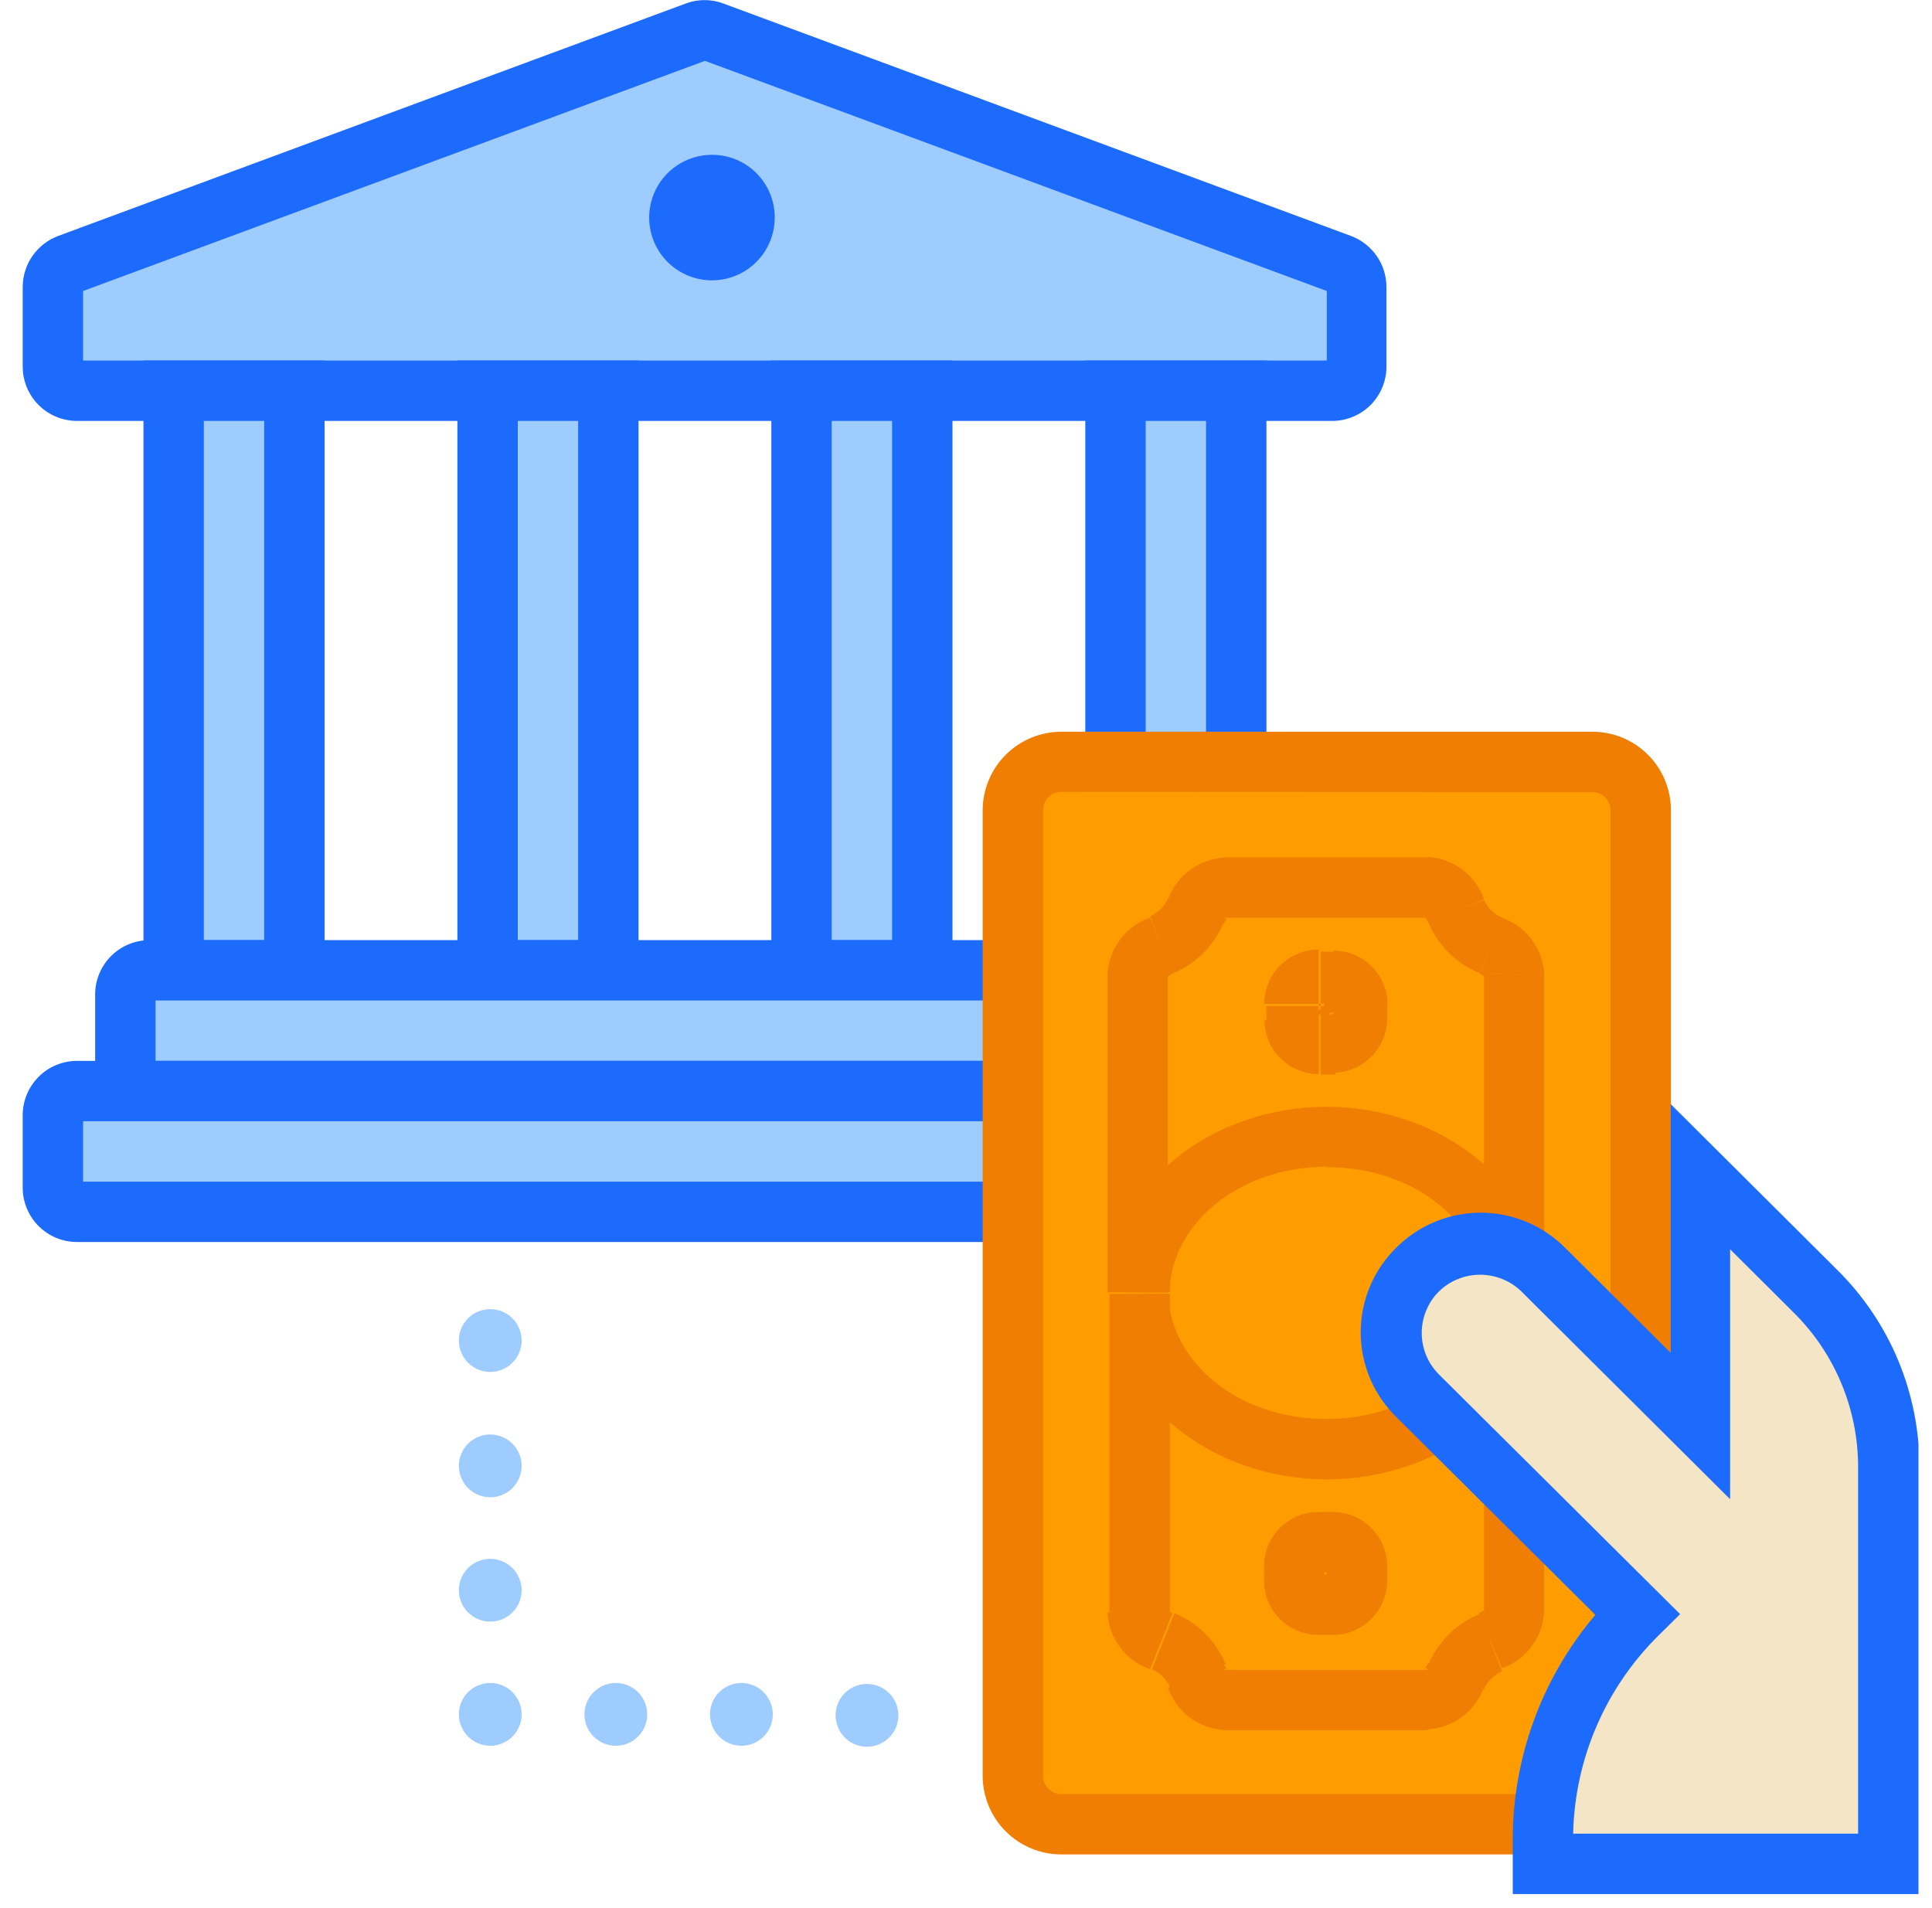<?xml version="1.0" encoding="UTF-8"?>
<svg xmlns="http://www.w3.org/2000/svg" width="80" height="79" viewBox="0 0 80 79" fill="none">
  <g clip-path="url(#clip0_26_354)">
    <path d="M56.19 15.18C56.19 15.445 56.085 15.7 55.897 15.887C55.71 16.075 55.455 16.18 55.19 16.18H3.19C2.925 16.18 2.67 16.075 2.483 15.887C2.295 15.7 2.19 15.445 2.19 15.18V11.88C2.189 11.676 2.251 11.476 2.368 11.308C2.484 11.14 2.649 11.011 2.84 10.94L28.84 1.31C29.067 1.23 29.314 1.23 29.54 1.31L55.54 10.94C55.731 11.011 55.896 11.14 56.013 11.308C56.129 11.476 56.191 11.676 56.19 11.88V15.18Z" fill="#9FCCFF"></path>
    <path d="M55.19 17.43H3.19C2.593 17.43 2.021 17.193 1.599 16.771C1.177 16.349 0.94 15.777 0.94 15.18L0.94 11.88C0.942 11.421 1.083 10.973 1.346 10.595C1.608 10.219 1.98 9.931 2.41 9.77L28.41 0.14C28.904 -0.042 29.446 -0.042 29.94 0.14L55.94 9.77C56.37 9.931 56.742 10.219 57.004 10.595C57.267 10.973 57.408 11.421 57.41 11.88V15.18C57.41 15.772 57.177 16.339 56.762 16.761C56.346 17.182 55.782 17.422 55.19 17.43ZM3.44 14.93H54.94V12.05L29.19 2.52L3.44 12.05V14.93Z" fill="#1C6BFD"></path>
    <path d="M46.19 16.18H51.19V40.18H46.19V16.18Z" fill="#9FCCFF"></path>
    <path d="M52.44 41.43H44.94V14.93H52.44V41.43ZM47.44 38.93H49.94V17.43H47.44V38.93Z" fill="#1C6BFD"></path>
    <path d="M33.19 16.18H38.19V40.18H33.19V16.18Z" fill="#9FCCFF"></path>
    <path d="M39.44 41.43H31.94V14.93H39.44V41.43ZM34.44 38.93H36.94V17.43H34.44V38.93Z" fill="#1C6BFD"></path>
    <path d="M20.19 16.18H25.19V40.18H20.19V16.18Z" fill="#9FCCFF"></path>
    <path d="M26.44 41.43H18.94V14.93H26.44V41.43ZM21.44 38.93H23.94V17.43H21.44V38.93Z" fill="#1C6BFD"></path>
    <path d="M7.19 16.18H12.19V40.18H7.19V16.18Z" fill="#9FCCFF"></path>
    <path d="M13.44 41.43H5.94V14.93H13.44V41.43ZM8.44 38.93H10.94V17.43H8.44V38.93Z" fill="#1C6BFD"></path>
    <path d="M5.19 41.18C5.19 40.915 5.295 40.66 5.483 40.473C5.67 40.285 5.925 40.18 6.19 40.18H53.19C53.455 40.18 53.71 40.285 53.897 40.473C54.085 40.66 54.19 40.915 54.19 41.18V44.18C54.19 44.445 54.085 44.7 53.897 44.887C53.71 45.075 53.455 45.18 53.19 45.18H6.19C5.925 45.18 5.67 45.075 5.483 44.887C5.295 44.7 5.19 44.445 5.19 44.18V41.18Z" fill="#9FCCFF"></path>
    <path d="M53.19 46.43H6.19C5.593 46.43 5.021 46.193 4.599 45.771C4.177 45.349 3.94 44.777 3.94 44.18V41.18C3.94 40.583 4.177 40.011 4.599 39.589C5.021 39.167 5.593 38.93 6.19 38.93H53.19C53.787 38.93 54.359 39.167 54.781 39.589C55.203 40.011 55.44 40.583 55.44 41.18V44.18C55.44 44.777 55.203 45.349 54.781 45.771C54.359 46.193 53.787 46.43 53.19 46.43ZM6.44 43.93H52.94V41.43H6.44V43.93Z" fill="#1C6BFD"></path>
    <path d="M2.19 46.18C2.19 45.915 2.295 45.66 2.483 45.473C2.67 45.285 2.925 45.18 3.19 45.18H56.19C56.455 45.18 56.71 45.285 56.897 45.473C57.085 45.66 57.19 45.915 57.19 46.18V49.18C57.19 49.445 57.085 49.7 56.897 49.887C56.71 50.075 56.455 50.18 56.19 50.18H3.19C2.925 50.18 2.67 50.075 2.483 49.887C2.295 49.7 2.19 49.445 2.19 49.18V46.18Z" fill="#9FCCFF"></path>
    <path d="M56.19 51.43H3.19C2.593 51.43 2.021 51.193 1.599 50.771C1.177 50.349 0.94 49.777 0.94 49.18L0.94 46.18C0.94 45.583 1.177 45.011 1.599 44.589C2.021 44.167 2.593 43.93 3.19 43.93H56.19C56.787 43.93 57.359 44.167 57.781 44.589C58.203 45.011 58.44 45.583 58.44 46.18V49.18C58.44 49.777 58.203 50.349 57.781 50.771C57.359 51.193 56.787 51.43 56.19 51.43ZM3.44 48.93H55.94V46.43H3.44V48.93Z" fill="#1C6BFD"></path>
    <path d="M32.08 9C32.082 9.515 31.931 10.018 31.647 10.447C31.362 10.876 30.957 11.211 30.482 11.409C30.007 11.607 29.484 11.66 28.979 11.561C28.474 11.462 28.01 11.215 27.645 10.852C27.28 10.489 27.032 10.025 26.931 9.521C26.83 9.016 26.881 8.493 27.077 8.017C27.273 7.542 27.607 7.135 28.035 6.849C28.462 6.563 28.965 6.41 29.48 6.41C29.821 6.409 30.159 6.475 30.474 6.604C30.79 6.734 31.076 6.924 31.318 7.165C31.559 7.406 31.751 7.692 31.882 8.007C32.013 8.321 32.08 8.659 32.08 9Z" fill="#1C6BFD"></path>
    <path d="M19 60.69C19.002 60.433 19.08 60.183 19.224 59.971C19.368 59.758 19.572 59.593 19.809 59.496C20.047 59.399 20.308 59.375 20.56 59.426C20.811 59.477 21.042 59.602 21.223 59.784C21.404 59.967 21.526 60.198 21.576 60.45C21.625 60.702 21.599 60.963 21.5 61.2C21.401 61.437 21.235 61.639 21.021 61.782C20.808 61.924 20.557 62 20.3 62C20.128 62 19.959 61.966 19.8 61.9C19.642 61.834 19.498 61.737 19.377 61.616C19.256 61.494 19.161 61.349 19.096 61.191C19.031 61.032 18.999 60.862 19 60.69Z" fill="#9FCCFF"></path>
    <path d="M19 55.51C19 55.253 19.076 55.002 19.219 54.788C19.362 54.574 19.565 54.407 19.802 54.309C20.04 54.211 20.301 54.185 20.554 54.235C20.806 54.285 21.037 54.409 21.219 54.591C21.401 54.773 21.525 55.004 21.575 55.256C21.625 55.509 21.599 55.77 21.501 56.008C21.403 56.245 21.236 56.448 21.022 56.591C20.808 56.734 20.557 56.81 20.3 56.81C19.955 56.81 19.625 56.673 19.381 56.429C19.137 56.185 19 55.855 19 55.51Z" fill="#9FCCFF"></path>
    <path d="M19 65.86C18.998 65.603 19.073 65.35 19.214 65.135C19.356 64.92 19.558 64.752 19.796 64.652C20.033 64.552 20.295 64.525 20.547 64.574C20.8 64.623 21.033 64.746 21.216 64.927C21.398 65.109 21.523 65.34 21.574 65.593C21.625 65.845 21.6 66.107 21.502 66.345C21.404 66.583 21.237 66.787 21.023 66.93C20.809 67.073 20.558 67.15 20.3 67.15C19.957 67.15 19.628 67.014 19.384 66.773C19.141 66.531 19.003 66.203 19 65.86Z" fill="#9FCCFF"></path>
    <path d="M19 71C18.998 70.743 19.073 70.49 19.214 70.275C19.356 70.06 19.558 69.892 19.796 69.792C20.033 69.692 20.295 69.665 20.547 69.714C20.8 69.763 21.033 69.886 21.216 70.067C21.398 70.249 21.523 70.48 21.574 70.733C21.625 70.985 21.6 71.247 21.502 71.485C21.404 71.723 21.237 71.927 21.023 72.07C20.809 72.213 20.558 72.29 20.3 72.29C19.957 72.29 19.628 72.154 19.384 71.913C19.141 71.671 19.003 71.343 19 71Z" fill="#9FCCFF"></path>
    <path d="M24.2 71C24.198 70.743 24.273 70.49 24.414 70.275C24.556 70.06 24.758 69.892 24.995 69.792C25.233 69.692 25.495 69.665 25.747 69.714C26 69.763 26.233 69.886 26.416 70.067C26.598 70.249 26.723 70.48 26.774 70.733C26.825 70.985 26.8 71.247 26.702 71.485C26.604 71.723 26.437 71.927 26.223 72.07C26.009 72.213 25.758 72.29 25.5 72.29C25.157 72.29 24.828 72.154 24.584 71.913C24.341 71.671 24.203 71.343 24.2 71Z" fill="#9FCCFF"></path>
    <path d="M29.4 71C29.398 70.743 29.473 70.49 29.614 70.275C29.756 70.06 29.958 69.892 30.195 69.792C30.433 69.692 30.695 69.665 30.947 69.714C31.2 69.763 31.433 69.886 31.616 70.067C31.799 70.249 31.923 70.48 31.974 70.733C32.025 70.985 32 71.247 31.902 71.485C31.804 71.723 31.637 71.927 31.423 72.07C31.209 72.213 30.957 72.29 30.7 72.29C30.357 72.29 30.028 72.154 29.784 71.913C29.541 71.671 29.403 71.343 29.4 71Z" fill="#9FCCFF"></path>
    <path d="M34.6 71C34.606 70.746 34.686 70.499 34.831 70.29C34.976 70.082 35.178 69.92 35.414 69.825C35.65 69.73 35.908 69.706 36.157 69.756C36.406 69.807 36.635 69.929 36.815 70.108C36.996 70.287 37.12 70.515 37.172 70.763C37.224 71.012 37.202 71.271 37.109 71.507C37.016 71.743 36.856 71.948 36.648 72.094C36.44 72.24 36.194 72.322 35.94 72.33C35.763 72.335 35.587 72.305 35.423 72.24C35.259 72.175 35.109 72.078 34.984 71.953C34.858 71.829 34.76 71.68 34.694 71.516C34.628 71.352 34.596 71.177 34.6 71Z" fill="#9FCCFF"></path>
    <path d="M41.94 33.55C41.94 33.02 42.151 32.511 42.526 32.136C42.901 31.761 43.41 31.55 43.94 31.55H65.94C66.47 31.55 66.979 31.761 67.354 32.136C67.729 32.511 67.94 33.02 67.94 33.55V73.55C67.94 74.08 67.729 74.589 67.354 74.964C66.979 75.339 66.47 75.55 65.94 75.55H43.94C43.41 75.55 42.901 75.339 42.526 74.964C42.151 74.589 41.94 74.08 41.94 73.55V33.55Z" fill="#FF9D00"></path>
    <path d="M65.94 76.79H43.94C43.079 76.787 42.254 76.444 41.645 75.835C41.036 75.226 40.693 74.401 40.69 73.54V33.54C40.695 32.681 41.04 31.858 41.648 31.251C42.257 30.645 43.081 30.303 43.94 30.3H65.94C66.802 30.3 67.629 30.642 68.238 31.252C68.848 31.861 69.19 32.688 69.19 33.55V73.55C69.187 74.41 68.844 75.234 68.235 75.842C67.625 76.449 66.8 76.79 65.94 76.79ZM43.94 32.79C43.742 32.793 43.553 32.872 43.413 33.013C43.272 33.153 43.193 33.342 43.19 33.54V73.54C43.193 73.738 43.272 73.927 43.413 74.067C43.553 74.208 43.742 74.287 43.94 74.29H65.94C66.139 74.29 66.33 74.211 66.47 74.07C66.611 73.93 66.69 73.739 66.69 73.54V33.54C66.687 33.343 66.607 33.155 66.467 33.016C66.326 32.878 66.137 32.8 65.94 32.8L43.94 32.79Z" fill="#EF7E03"></path>
    <path fill-rule="evenodd" clip-rule="evenodd" d="M49.52 69.39C49.596 69.656 49.75 69.894 49.962 70.072C50.174 70.25 50.435 70.361 50.71 70.39H59.11C59.385 70.359 59.645 70.248 59.856 70.07C60.068 69.892 60.223 69.656 60.3 69.39C60.434 69.075 60.63 68.79 60.875 68.551C61.121 68.313 61.411 68.125 61.73 68C61.997 67.925 62.235 67.771 62.413 67.559C62.592 67.347 62.702 67.086 62.73 66.81V40.32C62.702 40.044 62.592 39.783 62.413 39.571C62.235 39.359 61.997 39.205 61.73 39.13C61.408 39 61.115 38.807 60.869 38.561C60.623 38.315 60.43 38.022 60.3 37.7C60.223 37.434 60.068 37.198 59.856 37.02C59.645 36.842 59.385 36.73 59.11 36.7H50.71C50.435 36.729 50.174 36.84 49.962 37.018C49.75 37.196 49.596 37.434 49.52 37.7C49.387 38.022 49.191 38.315 48.944 38.56C48.697 38.806 48.403 38.999 48.08 39.13C47.813 39.205 47.575 39.359 47.397 39.571C47.218 39.783 47.108 40.044 47.08 40.32V53.51C47.08 49.95 50.58 47.08 54.88 47.08C59.18 47.08 62.67 49.97 62.67 53.54C62.67 57.11 59.21 60 54.94 60C50.67 60 47.16 57.13 47.14 53.57V66.77C47.168 67.046 47.278 67.307 47.456 67.519C47.635 67.731 47.873 67.885 48.14 67.96C48.77 68.237 49.266 68.751 49.52 69.39ZM56.21 41.61C56.21 41.345 56.105 41.09 55.917 40.903C55.73 40.715 55.475 40.61 55.21 40.61H54.61C54.345 40.61 54.09 40.715 53.903 40.903C53.715 41.09 53.61 41.345 53.61 41.61V42.2C53.61 42.465 53.715 42.72 53.903 42.907C54.09 43.095 54.345 43.2 54.61 43.2H55.21C55.475 43.2 55.73 43.095 55.917 42.907C56.105 42.72 56.21 42.465 56.21 42.2V41.61ZM53.61 64.89C53.61 64.625 53.715 64.37 53.903 64.183C54.09 63.995 54.345 63.89 54.61 63.89H55.21C55.475 63.89 55.73 63.995 55.917 64.183C56.105 64.37 56.21 64.625 56.21 64.89V65.48C56.21 65.745 56.105 66 55.917 66.187C55.73 66.375 55.475 66.48 55.21 66.48H54.61C54.345 66.48 54.09 66.375 53.903 66.187C53.715 66 53.61 65.745 53.61 65.48V64.89Z" fill="#FF9D00"></path>
    <path d="M59.11 69.15H50.71V71.65H59.11V69.15ZM61.26 66.84C60.784 67.032 60.351 67.318 59.987 67.681C59.623 68.043 59.335 68.475 59.14 68.95L61.45 69.95C61.593 69.615 61.863 69.349 62.2 69.21L61.26 66.84ZM61.45 40.36V66.77H63.94V40.32L61.45 40.36ZM59.14 38.18C59.335 38.655 59.623 39.087 59.987 39.449C60.351 39.812 60.784 40.097 61.26 40.29L62.2 38C61.863 37.861 61.593 37.596 61.45 37.26L59.14 38.18ZM50.71 38H59.11V35.5H50.71V38ZM48.55 40.31C49.026 40.117 49.459 39.832 49.823 39.469C50.187 39.107 50.475 38.675 50.67 38.2L48.36 37.2C48.217 37.532 47.952 37.797 47.62 37.94L48.55 40.31ZM48.36 53.53V40.32H45.86V53.51L48.36 53.53ZM54.94 45.83C50.18 45.83 45.94 49.05 45.94 53.5H48.44C48.44 50.84 51.15 48.31 54.99 48.31L54.94 45.83ZM63.94 53.54C63.94 49.07 59.66 45.83 54.94 45.83V48.33C58.78 48.33 61.48 50.87 61.48 53.54H63.94ZM54.94 61.26C59.7 61.26 63.94 58.02 63.94 53.54H61.44C61.44 56.22 58.74 58.76 54.9 58.76L54.94 61.26ZM45.94 53.59C45.94 58.04 50.23 61.26 54.94 61.26V58.76C51.1 58.76 48.4 56.23 48.39 53.57L45.94 53.59ZM48.44 66.77V53.58H45.94V66.77H48.44ZM50.75 68.91C50.555 68.435 50.267 68.003 49.903 67.641C49.539 67.278 49.106 66.993 48.63 66.8L47.7 69.12C48.032 69.263 48.297 69.528 48.44 69.86L50.75 68.91ZM54.69 41.91H55.29V39.41H54.69V41.91ZM54.94 42.25V41.66H52.44V42.25H54.94ZM55.29 42H54.69V44.5H55.29V42ZM54.94 41.61V42.2H57.44V41.61H54.94ZM55.19 62.61H54.59V65.11H55.19V62.61ZM57.44 65.45V64.86H54.94V65.45H57.44ZM54.59 67.7H55.19V65.2H54.59V67.7ZM52.34 64.86V65.45H54.84V64.86H52.34ZM54.59 65.2C54.656 65.2 54.72 65.226 54.767 65.273C54.814 65.32 54.84 65.384 54.84 65.45H52.34C52.34 66.047 52.577 66.619 52.999 67.041C53.421 67.463 53.993 67.7 54.59 67.7V65.2ZM54.94 65.45C54.94 65.384 54.966 65.32 55.013 65.273C55.06 65.226 55.124 65.2 55.19 65.2V67.7C55.787 67.7 56.359 67.463 56.781 67.041C57.203 66.619 57.44 66.047 57.44 65.45H54.94ZM54.59 62.61C53.993 62.61 53.421 62.847 52.999 63.269C52.577 63.691 52.34 64.263 52.34 64.86H54.84C54.84 64.926 54.814 64.99 54.767 65.037C54.72 65.084 54.656 65.11 54.59 65.11V62.61ZM55.19 65.11C55.124 65.11 55.06 65.084 55.013 65.037C54.966 64.99 54.94 64.926 54.94 64.86H57.44C57.44 64.263 57.203 63.691 56.781 63.269C56.359 62.847 55.787 62.61 55.19 62.61V65.11ZM55.19 44.42C55.787 44.42 56.359 44.183 56.781 43.761C57.203 43.339 57.44 42.767 57.44 42.17H54.94C54.94 42.104 54.966 42.04 55.013 41.993C55.06 41.946 55.124 41.92 55.19 41.92V44.42ZM47.62 38C47.126 38.171 46.694 38.486 46.38 38.905C46.066 39.324 45.885 39.827 45.86 40.35H48.36C48.366 40.383 48.366 40.417 48.36 40.45L48.43 40.39C48.474 40.361 48.52 40.337 48.57 40.32L47.62 38ZM50.71 35.51C50.189 35.537 49.688 35.718 49.27 36.029C48.852 36.34 48.535 36.769 48.36 37.26L50.67 38.26C50.691 38.21 50.718 38.163 50.75 38.12C50.766 38.09 50.786 38.063 50.81 38.04H50.71V35.51ZM52.36 42.23C52.36 42.827 52.597 43.399 53.019 43.821C53.441 44.243 54.013 44.48 54.61 44.48V42C54.676 42 54.74 42.026 54.787 42.073C54.834 42.12 54.86 42.184 54.86 42.25L52.36 42.23ZM61.45 37.23C61.276 36.74 60.96 36.313 60.544 36.002C60.128 35.69 59.629 35.509 59.11 35.48V38H59.01C59.034 38.023 59.054 38.05 59.07 38.08C59.102 38.123 59.129 38.17 59.15 38.22L61.45 37.23ZM55.21 41.86C55.144 41.86 55.08 41.834 55.033 41.787C54.986 41.74 54.96 41.676 54.96 41.61H57.46C57.46 41.013 57.223 40.441 56.801 40.019C56.379 39.597 55.807 39.36 55.21 39.36V41.86ZM63.94 40.32C63.909 39.805 63.728 39.311 63.419 38.898C63.109 38.486 62.685 38.174 62.2 38L61.26 40.32C61.309 40.337 61.356 40.361 61.4 40.39L61.47 40.45C61.464 40.417 61.464 40.383 61.47 40.35L63.94 40.32ZM54.6 39.32C54.003 39.32 53.431 39.557 53.009 39.979C52.587 40.401 52.35 40.973 52.35 41.57H54.85C54.85 41.636 54.824 41.7 54.777 41.747C54.73 41.794 54.666 41.82 54.6 41.82V39.32ZM62.19 69.08C62.676 68.909 63.101 68.598 63.412 68.188C63.723 67.777 63.907 67.284 63.94 66.77H61.44C61.434 66.737 61.434 66.703 61.44 66.67L61.37 66.73C61.327 66.759 61.279 66.783 61.23 66.8L62.19 69.08ZM45.86 66.77C45.885 67.293 46.066 67.796 46.38 68.215C46.694 68.633 47.126 68.949 47.62 69.12L48.55 66.8C48.501 66.783 48.453 66.759 48.41 66.73L48.34 66.67C48.346 66.703 48.346 66.737 48.34 66.77H45.86ZM50.71 69.11H50.81C50.786 69.087 50.766 69.06 50.75 69.03C50.718 68.987 50.691 68.94 50.67 68.89L48.36 69.89C48.535 70.381 48.852 70.809 49.27 71.121C49.688 71.432 50.189 71.613 50.71 71.64V69.11ZM59.11 71.61C59.629 71.581 60.128 71.4 60.544 71.088C60.96 70.777 61.276 70.35 61.45 69.86L59.14 68.86C59.119 68.91 59.092 68.957 59.06 69C59.044 69.03 59.024 69.057 59 69.08C59.033 69.072 59.067 69.072 59.1 69.08L59.11 71.61Z" fill="#EF7E03"></path>
    <path d="M75.14 53.46L70.39 48.73V59.07L63.94 52.61C63.245 51.97 62.329 51.623 61.384 51.642C60.439 51.66 59.538 52.042 58.868 52.708C58.197 53.375 57.81 54.274 57.786 55.218C57.763 56.163 58.104 57.081 58.74 57.78L67.84 66.84C66.603 68.067 65.622 69.527 64.953 71.135C64.283 72.743 63.939 74.468 63.94 76.21V77.21H78.24V60.77C78.231 59.407 77.953 58.06 77.421 56.805C76.889 55.55 76.114 54.413 75.14 53.46Z" fill="#F4E5C6"></path>
    <path d="M79.44 78.43H62.64V76.21C62.632 72.789 63.844 69.477 66.06 66.87L57.81 58.67C57.346 58.213 56.977 57.668 56.725 57.067C56.473 56.467 56.344 55.822 56.344 55.17C56.344 54.519 56.473 53.873 56.725 53.273C56.977 52.672 57.346 52.127 57.81 51.67C58.269 51.209 58.814 50.844 59.415 50.594C60.016 50.345 60.66 50.216 61.31 50.216C61.96 50.216 62.604 50.345 63.205 50.594C63.806 50.844 64.351 51.209 64.81 51.67L69.18 56.02V45.72L76.06 52.57C77.147 53.64 78.01 54.917 78.597 56.325C79.184 57.733 79.484 59.244 79.48 60.77L79.44 78.43ZM65.14 75.93H76.94V60.77C76.943 59.574 76.707 58.389 76.247 57.285C75.787 56.181 75.112 55.18 74.26 54.34L71.64 51.73V62.08L63.01 53.49C62.552 53.038 61.934 52.785 61.29 52.785C60.646 52.785 60.028 53.038 59.57 53.49C59.122 53.945 58.871 54.557 58.871 55.195C58.871 55.833 59.122 56.445 59.57 56.9L69.57 66.84L68.68 67.72C66.478 69.892 65.208 72.837 65.14 75.93Z" fill="#1C6BFD"></path>
  </g>
  <defs>
    <clipPath id="clip0_26_354">
      <rect width="78.5" height="78.43" fill="white" transform="translate(0.94)"></rect>
    </clipPath>
  </defs>
</svg>
